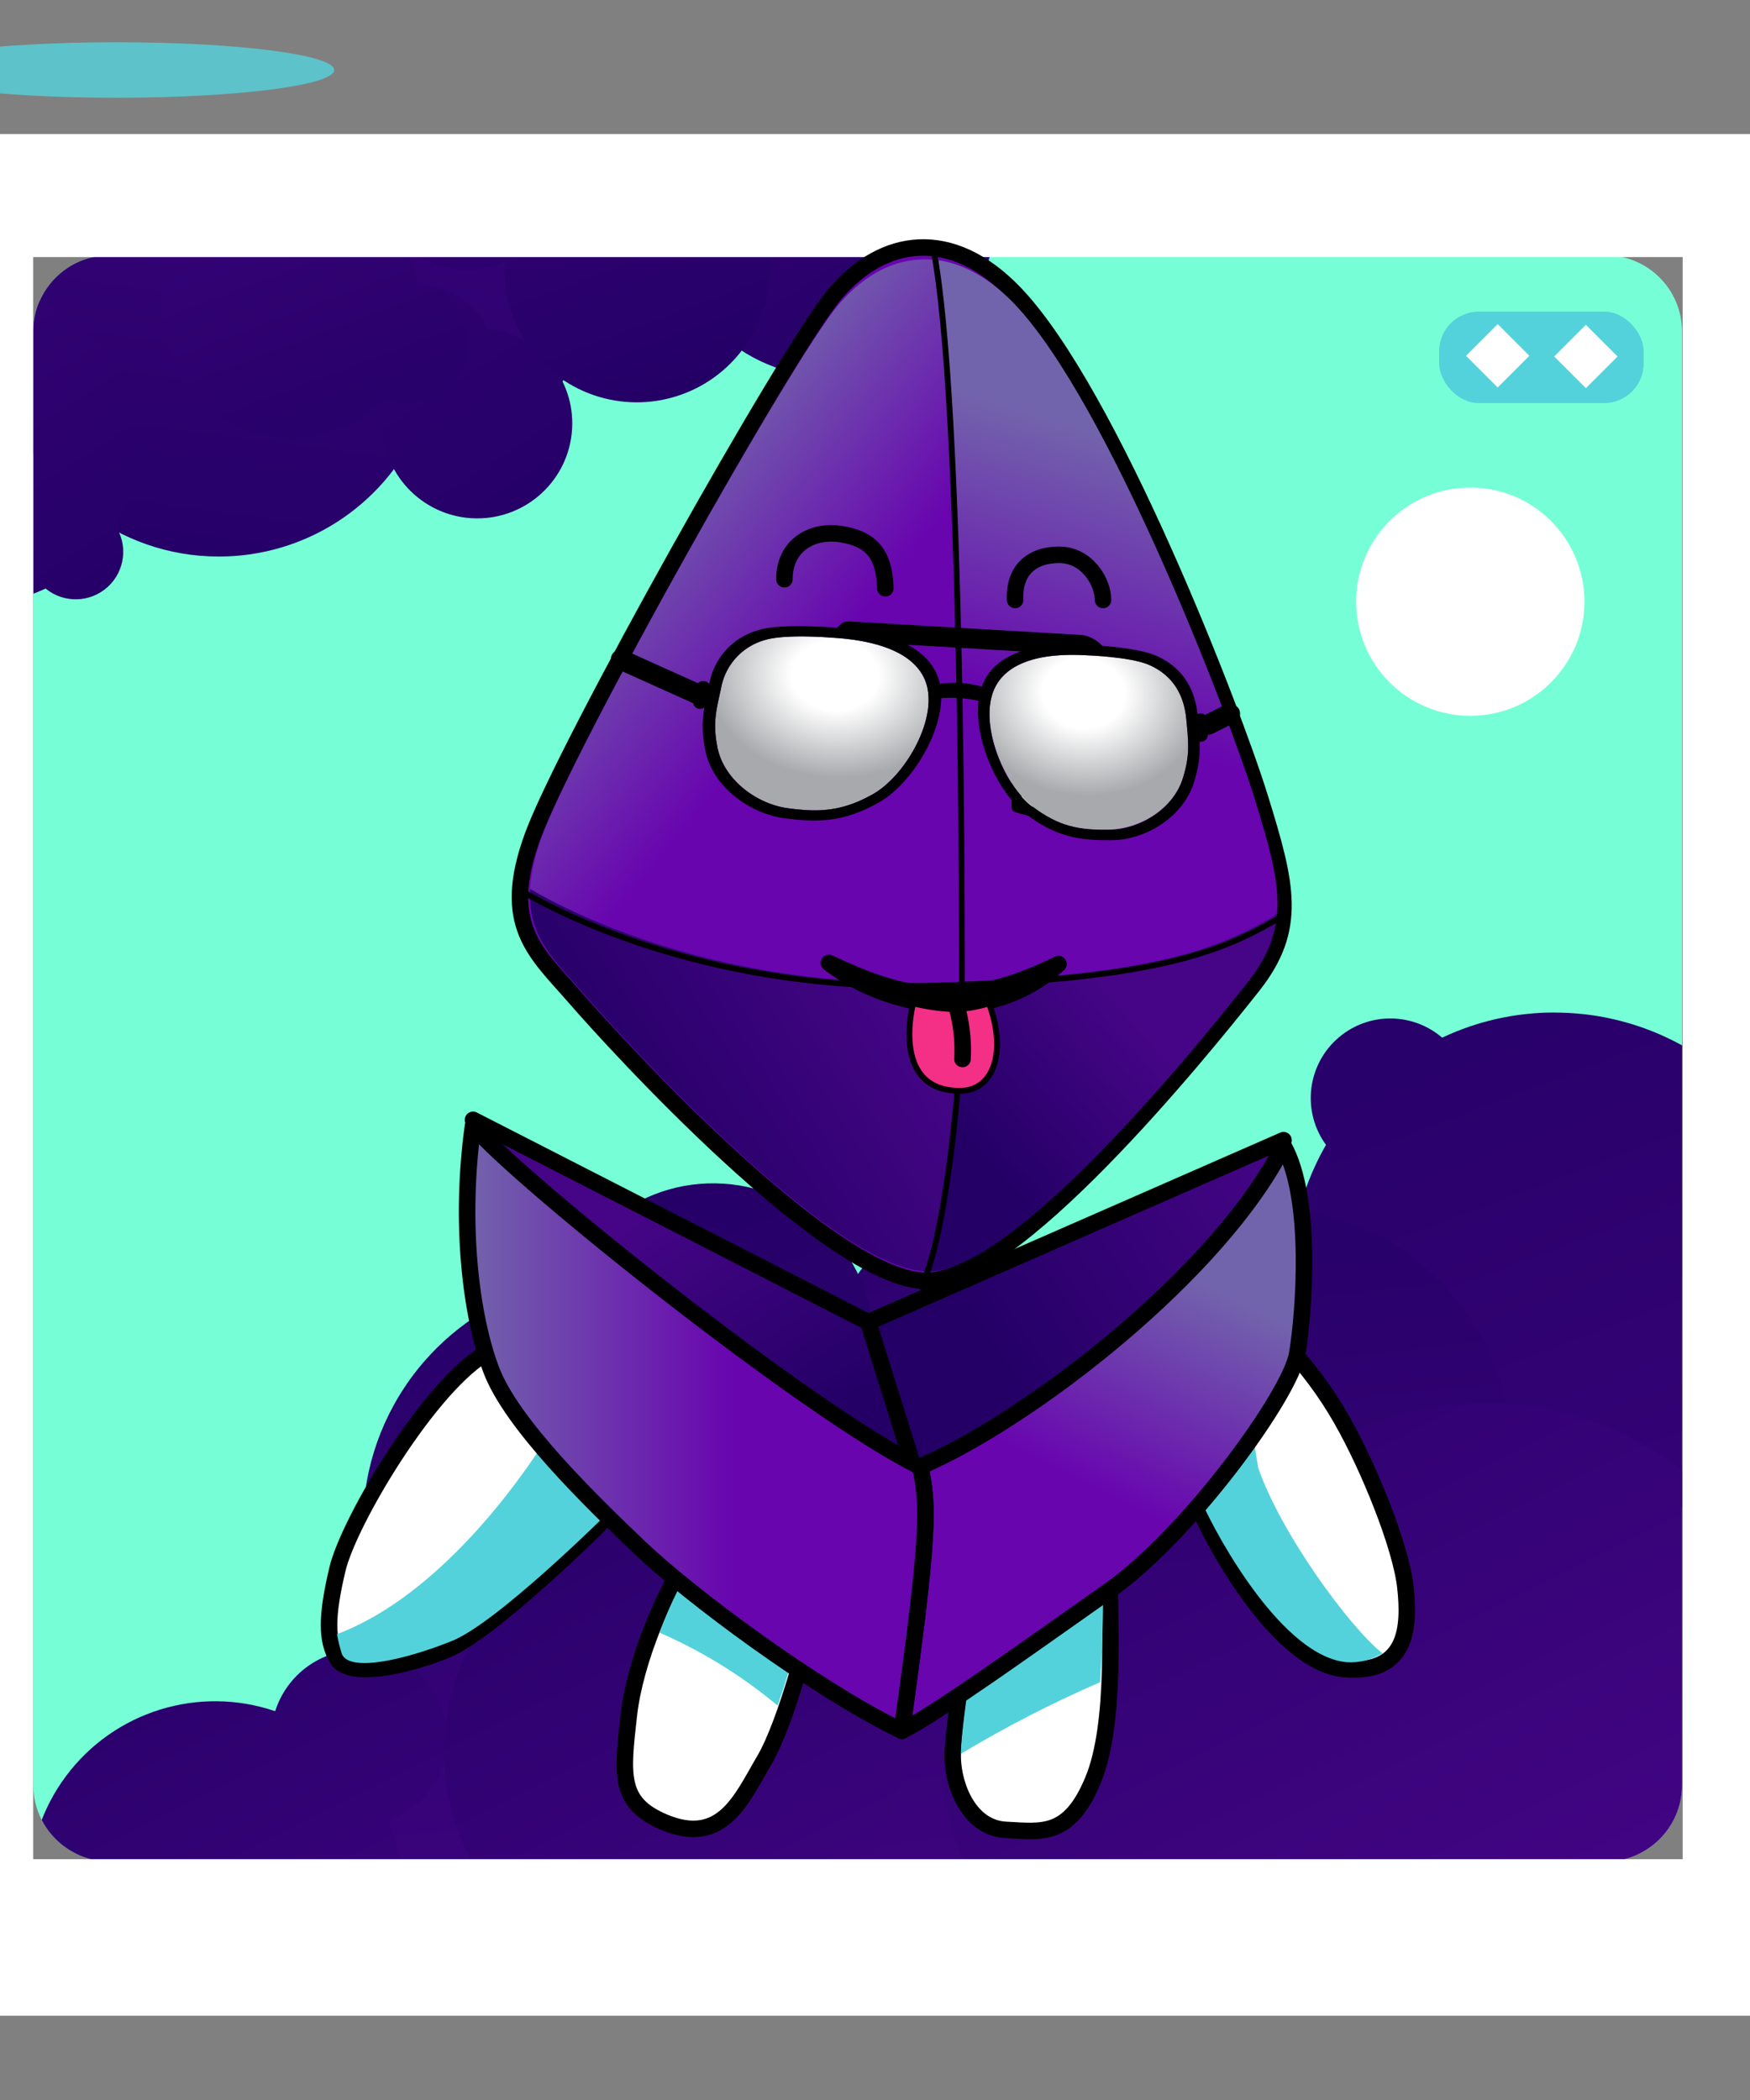 <?xml version="1.0" encoding="UTF-8" standalone="no"?>
    <svg xmlns="http://www.w3.org/2000/svg" viewBox="-20 -12 300 360">

  <rect x="-20" y="-12" width="300" height="360" fill="#808080" stroke="none"/>

  <!-- Store the gradient colour for both background character -->
    <defs class="colour">

        <!--Background gradient-->
      <linearGradient id="Gradient-clouds-0" x1="-12.11" y1="-24.37" x2="15.12" y2="30.45" gradientUnits="userSpaceOnUse">
          <stop offset="0" class="bkgrd1"/>
          <stop offset="0.94" class="bkgrd2"/>
      </linearGradient>
      <linearGradient id="Gradient-clouds-1" x1="122.74" y1="177.11" x2="213.9" y2="418.87" gradientUnits="userSpaceOnUse">
          <stop offset="0" class="bkgrd1"/>
          <stop offset="0.94" class="bkgrd2"/>
      </linearGradient>
      <linearGradient id="Gradient-clouds-2" x1="218.81" y1="140.89" x2="309.96" y2="382.65" gradientUnits="userSpaceOnUse">
          <stop offset="0" class="bkgrd1"/>
          <stop offset="0.94" class="bkgrd2"/>
      </linearGradient>
      <linearGradient id="Gradient-clouds-3" x1="139.29" y1="182.84" x2="158.13" y2="353.21" gradientUnits="userSpaceOnUse">
          <stop offset="0" class="bkgrd1"/>
          <stop offset="0.94" class="bkgrd2"/>
      </linearGradient>
      <linearGradient id="Gradient-clouds-4" x1="178.16" y1="168.75" x2="257.75" y2="328.95" gradientUnits="userSpaceOnUse">
          <stop offset="0" class="bkgrd1"/>
          <stop offset="0.94" class="bkgrd2"/>
      </linearGradient>
      <linearGradient id="Gradient-clouds-5" x1="11.18" y1="243.46" x2="74.46" y2="370.84" gradientUnits="userSpaceOnUse">
          <stop offset="0" class="bkgrd1"/>
          <stop offset="0.94" class="bkgrd2"/>
      </linearGradient>
      <linearGradient id="Gradient-clouds-6" x1="-30.14" y1="-60.68" x2="37.68" y2="75.83" gradientUnits="userSpaceOnUse">
          <stop offset="0" class="bkgrd1"/>
          <stop offset="0.94" class="bkgrd2"/>
      </linearGradient>
      <linearGradient id="Gradient-clouds-7" x1="-3508.81" y1="-10977.1" x2="-3448.03" y2="-10816" gradientUnits="userSpaceOnUse" gradientTransform="matrix(-1 0 0 -1 -3353.01 -10912.3)">
          <stop offset="0" class="bkgrd1"/>
          <stop offset="0.94" class="bkgrd2"/>
      </linearGradient>
      <linearGradient id="Gradient-clouds-8" x1="41.17" y1="87.26" x2="58.94" y2="-51.2" gradientUnits="userSpaceOnUse">
          <stop offset="0" class="bkgrd1"/>
          <stop offset="0.94" class="bkgrd2"/>
      </linearGradient>
      <linearGradient id="Gradient-clouds-9" x1="82.48" y1="80.77" x2="-4.09" y2="-53.49" gradientUnits="userSpaceOnUse">
          <stop offset="0" class="bkgrd1"/>
          <stop offset="0.94" class="bkgrd2"/>
      </linearGradient>
      <linearGradient id="Gradient-clouds-10" x1="18.97" y1="103.72" x2="-57.25" y2="-14.49" gradientUnits="userSpaceOnUse">
          <stop offset="0" class="bkgrd1"/>
          <stop offset="0.94" class="bkgrd2"/>
      </linearGradient>
      <linearGradient id="Gradient-clouds-11" x1="17.37" y1="26.94" x2="-54.92" y2="-85.18" gradientUnits="userSpaceOnUse">
          <stop offset="0" class="bkgrd1"/>
          <stop offset="0.94" class="bkgrd2"/>
      </linearGradient>
      <linearGradient id="Gradient-clouds-12" x1="91.77" y1="70.79" x2="51.49" y2="-36.97" gradientUnits="userSpaceOnUse">
          <stop offset="0" class="bkgrd1"/>
          <stop offset="0.94" class="bkgrd2"/>
      </linearGradient>
      <clipPath id="clip-path">
          <path d="M255.2,43.15L19.9,43.15C13.273,43.15,7.9,48.523,7.9,55.15L7.9,283.75C7.9,290.377,13.273,295.75,19.9,295.75L255.2,295.75C261.827,295.75,267.2,290.377,267.2,283.75L267.2,55.15C267.2,48.523,261.827,43.15,255.2,43.15Z" fill="none" transform="translate(137.55,169.45) translate(-137.55,-169.45)"/>
      </clipPath>

        <!--character dark gradient-->
        <linearGradient id="Gradient-3" x1="80.58" y1="204.96" x2="38.83" y2="139.5" gradientUnits="userSpaceOnUse">
            <stop offset="0" stop-color="#240066" />
            <stop offset="0.58" stop-color="#450586" />
        </linearGradient>
        <linearGradient id="Gradient-4" x1="114.4" y1="189.22" x2="199.36" y2="132.24" gradientUnits="userSpaceOnUse">
            <stop offset="0" stop-color="#240066" />
            <stop offset="0.58" stop-color="#450586" />
        </linearGradient>
        <linearGradient id="Gradient-9" x1="155.99" y1="172.59" x2="201.13" y2="132.64" gradientUnits="userSpaceOnUse">
            <stop offset="0" stop-color="#240066" />
            <stop offset="0.58" stop-color="#450586" />
        </linearGradient>
        <linearGradient id="Gradient-10" x1="91.99" y1="179.1" x2="182.53" y2="121.61" gradientUnits="userSpaceOnUse">
            <stop offset="0.07" stop-color="#240066" />
            <stop offset="0.58" stop-color="#450586" />
        </linearGradient>

        <!--character light gradient-->
        <linearGradient id="Gradient-11" x1="193.66" y1="196.17" x2="163.1" y2="257.97" gradientUnits="userSpaceOnUse">
            <stop offset="0" stop-color="#7264ac" />
            <stop offset="0.58" stop-color="#6805af" />
        </linearGradient>
        <linearGradient id="Gradient-12" x1="71.48" y1="223.42" x2="150.05" y2="223.42" gradientUnits="userSpaceOnUse">
            <stop offset="0" stop-color="#7264ac" />
            <stop offset="0.58" stop-color="#6805af" />
        </linearGradient>
        <linearGradient id="Gradient-7" x1="100.3" y1="63.18" x2="157.48" y2="110.35" gradientUnits="userSpaceOnUse">
            <stop offset="0" stop-color="#7264ac" />
            <stop offset="0.58" stop-color="#6805af" />
        </linearGradient>
        <linearGradient id="Gradient-8" x1="188.52" y1="55.4" x2="163.87" y2="134.71" gradientUnits="userSpaceOnUse">
            <stop offset="0" stop-color="#7264ac" />
            <stop offset="0.58" stop-color="#6805af" />
        </linearGradient>

        <!--Legs white gradient-->
        <linearGradient id="Gradient-1" x1="94.38" y1="266.8" x2="43.23" y2="204.48" gradientUnits="userSpaceOnUse">
            <stop offset="0.3" stop-color="#ffffff"/>
            <stop offset="0.59" stop-color="#ffffff"/>
        </linearGradient>
        <linearGradient id="Gradient-2" x1="197.89" y1="240.7" x2="226.79" y2="222.98" gradientUnits="userSpaceOnUse">
            <stop offset="0.3" stop-color="#ffffff"/>
            <stop offset="0.59" stop-color="#ffffff"/>
        </linearGradient>
        <linearGradient id="Gradient-5" x1="117.85" y1="257.26" x2="106.12" y2="285.37" gradientUnits="userSpaceOnUse">
            <stop offset="0.3" stop-color="#ffffff"/>
            <stop offset="0.59" stop-color="#ffffff"/>
        </linearGradient>
        <linearGradient id="Gradient-6" x1="166.23" y1="261.62" x2="180.51" y2="284.6" gradientUnits="userSpaceOnUse">
            <stop offset="0.3" stop-color="#ffffff"/>
            <stop offset="0.59" stop-color="#ffffff"/>
        </linearGradient>

        <linearGradient id="Gradient-spark" x1="191.5" y1="0" x2="191.5" y2="43.586" gradientUnits="userSpaceOnUse">
        <stop offset="0" stop-color="#ffffff" stop-opacity="0"/>
        <stop offset="0.392" stop-color="#ffffff"/>
        <stop offset="0.599" stop-color="#ffffff"/>
        <stop offset="1" stop-color="#ffffff" stop-opacity="0"/>
    </linearGradient>
    <mask id="Mask-spark">
        <rect width="383" height="43.586" fill="url(#Gradient-spark)" stroke="none" fill-rule="nonzero" opacity="0.2" transform="translate(74.913,-9.334) rotate(-50.657) scale(0.886,2.269) translate(-191.5,-14.554)" style="mix-blend-mode: normal; animation: 4.5s linear infinite both a0_t;"/>
    </mask>

        <!-- Store the gradient colour for both background character -->
      <style>
      <!-- Background animation-->
      @keyframes a1_t { 0% { transform: translate(138.855px,37.233px); animation-timing-function: cubic-bezier(0.42,0,0.58,1); } 58.333% { transform: translate(139.97px,45.36px); animation-timing-function: cubic-bezier(0.42,0,0.58,1); } 100% { transform: translate(138.855px,37.233px); } }
      @keyframes a0_t { 0% { transform: scale(1,1) translate(4.64px,4.64px); } 58.333% { transform: scale(1,1) translate(4.64px,4.64px); } 100% { transform: scale(1,1) translate(4.64px,4.64px); } }
      @keyframes a3_t { 0% { transform: translate(136.899px,56.27px); animation-timing-function: cubic-bezier(0.42,0,0.58,1); } 58.333% { transform: translate(135.061px,58.669px); animation-timing-function: cubic-bezier(0.42,0,0.58,1); } 100% { transform: translate(136.899px,56.27px); } }
      @keyframes a2_t { 0% { transform: scale(1,1) translate(-142.301px,-229.039px); } 58.333% { transform: scale(1,1) translate(-142.301px,-229.039px); } 100% { transform: scale(1,1) translate(-142.301px,-229.039px); } }
      @keyframes a5_t { 0% { transform: translate(235.568px,28.998px); animation-timing-function: cubic-bezier(0.42,0,0.58,1); } 58.333% { transform: translate(236.683px,37.125px); animation-timing-function: cubic-bezier(0.42,0,0.58,1); } 100% { transform: translate(235.568px,28.998px); } }
      @keyframes a4_t { 0% { transform: scale(1,1) translate(-243.923px,-207.495px); } 58.333% { transform: scale(1,1) translate(-243.923px,-207.495px); } 100% { transform: scale(1,1) translate(-243.923px,-207.495px); } }
      @keyframes a7_t { 0% { transform: translate(141.124px,90.532px); animation-timing-function: cubic-bezier(0.42,0,0.58,1); } 58.333% { transform: translate(136.577px,84.359px); animation-timing-function: cubic-bezier(0.42,0,0.58,1); } 100% { transform: translate(141.124px,90.532px); } }
      @keyframes a6_t { 0% { transform: scale(1,1) translate(-148.364px,-260.902px); } 58.333% { transform: scale(1,1) translate(-148.364px,-260.902px); } 100% { transform: scale(1,1) translate(-148.364px,-260.902px); } }
      @keyframes a9_t { 0% { transform: translate(220.606px,96.831px); animation-timing-function: cubic-bezier(0.42,0,0.58,1); } 58.333% { transform: translate(220.157px,87.087px); animation-timing-function: cubic-bezier(0.42,0,0.58,1); } 100% { transform: translate(220.606px,96.831px); } }
      @keyframes a8_t { 0% { transform: scale(1,1) translate(-227.846px,-267.201px); } 58.333% { transform: scale(1,1) translate(-227.846px,-267.201px); } 100% { transform: scale(1,1) translate(-227.846px,-267.201px); } }
      @keyframes a11_t { 0% { transform: translate(29.216px,129.111px); animation-timing-function: cubic-bezier(0.42,0,0.58,1); } 58.333% { transform: translate(28.656px,122.202px); animation-timing-function: cubic-bezier(0.42,0,0.58,1); } 100% { transform: translate(29.216px,129.111px); } }
      @keyframes a10_t { 0% { transform: scale(1,1) translate(-36.456px,-299.48px); } 58.333% { transform: scale(1,1) translate(-36.456px,-299.48px); } 100% { transform: scale(1,1) translate(-36.456px,-299.48px); } }
      @keyframes a13_t { 0% { transform: translate(109.365px,116.273px); animation-timing-function: cubic-bezier(0.42,0,0.58,1); } 58.333% { transform: translate(115.547px,122.314px); animation-timing-function: cubic-bezier(0.42,0,0.58,1); } 100% { transform: translate(109.365px,116.273px); } }
      @keyframes a12_t { 0% { transform: scale(1,1) translate(-8.087px,-8.087px); } 58.333% { transform: scale(1,1) translate(-8.087px,-8.087px); } 100% { transform: scale(1,1) translate(-8.087px,-8.087px); } }
      @keyframes a14_t { 0% { transform: translate(25.47px,6.072px); animation-timing-function: cubic-bezier(0.42,0,0.58,1); } 35% { transform: translate(31.629px,13.143px); animation-timing-function: cubic-bezier(0.42,0,0.58,1); } 100% { transform: translate(25.47px,6.072px); } }
      @keyframes a15_t { 0% { transform: translate(27.47px,17.072px); animation-timing-function: cubic-bezier(0.42,0,0.58,1); } 35% { transform: translate(26.62px,24.294px); animation-timing-function: cubic-bezier(0.42,0,0.58,1); } 100% { transform: translate(27.47px,17.072px); } }
      @keyframes a16_t { 0% { transform: translate(27.47px,17.072px); animation-timing-function: cubic-bezier(0.42,0,0.58,1); } 35% { transform: translate(26.62px,24.294px); animation-timing-function: cubic-bezier(0.42,0,0.58,1); } 100% { transform: translate(27.47px,17.072px); } }
      @keyframes a17_t { 0% { transform: translate(25.47px,6.072px); animation-timing-function: cubic-bezier(0.42,0,0.58,1); } 35% { transform: translate(31.628px,13.143px); animation-timing-function: cubic-bezier(0.42,0,0.58,1); } 100% { transform: translate(25.47px,6.072px); } }
      @keyframes a18_t { 0% { transform: translate(158.85px,42.482px); animation-timing-function: cubic-bezier(0.42,0,0.58,1); } 35% { transform: translate(158px,49.704px); animation-timing-function: cubic-bezier(0.42,0,0.58,1); } 100% { transform: translate(158.85px,42.482px); } }
      @keyframes a19_t { 0% { transform: translate(25.471px,6.072px); animation-timing-function: cubic-bezier(0.42,0,0.58,1); } 35% { transform: translate(24.63px,13.143px); animation-timing-function: cubic-bezier(0.42,0,0.58,1); } 100% { transform: translate(25.471px,6.072px); } }
      @keyframes a0_t { 0% { transform: translate(74.913px,-9.334px) rotate(-50.657deg) scale(0.886,2.269) translate(-191.5px,-14.554px); } 13.333% { transform: translate(74.913px,-9.334px) rotate(-50.657deg) scale(0.886,2.269) translate(-191.5px,-14.554px); } 15.556% { transform: translate(74.913px,26.793px) rotate(-50.657deg) scale(0.886,2.269) translate(-191.5px,-14.554px); } 24.444% { transform: translate(74.913px,171.302px) rotate(-1.656deg) scale(0.886,2.269) translate(-191.5px,-14.554px); } 33.333% { transform: translate(74.913px,315.811px) rotate(22.566deg) scale(0.886,2.269) translate(-191.5px,-14.554px); } 100% { transform: translate(74.913px,315.811px) rotate(22.566deg) scale(0.886,2.269) translate(-191.5px,-14.554px); } }
      <!-- Guy animation-->
      @keyframes body_t { 0% { transform: translate(35px,29px); animation-timing-function: cubic-bezier(0.42,0,0.58,1); } 17.778% { transform: translate(35px,20px); animation-timing-function: cubic-bezier(0.42,0,0.58,1); } 33.333% { transform: translate(35px,29px); animation-timing-function: cubic-bezier(0.42,0,0.58,1); } 51.111% { transform: translate(35px,20px); animation-timing-function: cubic-bezier(0.42,0,0.58,1); } 66.667% { transform: translate(35px,29px); animation-timing-function: cubic-bezier(0.42,0,0.58,1); } 84.444% { transform: translate(35px,20px); animation-timing-function: cubic-bezier(0.42,0,0.58,1); } 100% { transform: translate(35px,29px); } }
      @keyframes arm-left_t { 0% { transform: translate(48.79px,190.66px) rotate(0deg) translate(-47.381px,0px); animation-timing-function: cubic-bezier(0.42,0,0.58,1); } 17.778% { transform: translate(48.79px,190.66px) rotate(-5.285deg) translate(-47.381px,0px); animation-timing-function: cubic-bezier(0.42,0,0.58,1); } 33.333% { transform: translate(48.79px,190.66px) rotate(0deg) translate(-47.381px,0px); animation-timing-function: cubic-bezier(0.42,0,0.58,1); } 51.111% { transform: translate(48.79px,190.66px) rotate(-5.285deg) translate(-47.381px,0px); animation-timing-function: cubic-bezier(0.42,0,0.58,1); } 66.667% { transform: translate(48.79px,190.66px) rotate(0deg) translate(-47.381px,0px); animation-timing-function: cubic-bezier(0.42,0,0.58,1); } 84.444% { transform: translate(48.79px,190.66px) rotate(-5.285deg) translate(-47.381px,0px); animation-timing-function: cubic-bezier(0.42,0,0.58,1); } 100% { transform: translate(48.79px,190.66px) rotate(0deg) translate(-47.381px,0px); } }
      @keyframes arm-right_t { 0% { transform: translate(150.332px,189.04px) rotate(0deg) translate(0px,-0px); animation-timing-function: cubic-bezier(0.42,0,0.58,1); } 17.778% { transform: translate(150.332px,189.04px) rotate(6.229deg) translate(0px,-0px); animation-timing-function: cubic-bezier(0.42,0,0.58,1); } 33.333% { transform: translate(150.332px,189.04px) rotate(0deg) translate(0px,-0px); animation-timing-function: cubic-bezier(0.42,0,0.58,1); } 51.111% { transform: translate(150.332px,189.04px) rotate(6.229deg) translate(0px,-0px); animation-timing-function: cubic-bezier(0.42,0,0.58,1); } 66.667% { transform: translate(150.332px,189.04px) rotate(0deg) translate(0px,-0px); animation-timing-function: cubic-bezier(0.42,0,0.58,1); } 84.444% { transform: translate(150.332px,189.04px) rotate(6.229deg) translate(0px,-0px); animation-timing-function: cubic-bezier(0.42,0,0.58,1); } 100% { transform: translate(150.332px,189.04px) rotate(0deg) translate(0px,-0px); } }
      @keyframes eye-open_o { 0% { opacity: 1; } 78.4% { opacity: 1; } 80% { opacity: 0; } 81.733% { opacity: 0; } 82.8% { opacity: 1; } 100% { opacity: 1; } }
      @keyframes eye-close_o { 0% { opacity: 0; } 78.4% { opacity: 0; } 80% { opacity: 1; } 81.733% { opacity: 1; } 82.8% { opacity: 0; } 100% { opacity: 0; } }
      @keyframes a17_t { 0% { transform: translate(128.84px,324.46px) scale(1,1) translateY(0.98px); } 17.778% { transform: translate(128.84px,324.46px) scale(0.812,1) translateY(0.98px); } 33.333% { transform: translate(128.84px,324.46px) scale(1,1) translateY(0.98px); } 51.111% { transform: translate(128.84px,324.46px) scale(0.812,1) translateY(0.98px); } 66.667% { transform: translate(128.84px,324.46px) scale(1,1) translateY(0.98px); } 84.444% { transform: translate(128.84px,324.46px) scale(0.812,1) translateY(0.98px); } 100% { transform: translate(128.84px,324.46px) scale(1,1) translateY(0.98px); } }
      @keyframes a17_o { 0% { opacity: 0.8; } 17.778% { opacity: 0.4; } 33.333% { opacity: 0.8; } 51.111% { opacity: 0.4; } 66.667% { opacity: 0.8; } 84.444% { opacity: 0.4; } 100% { opacity: 0.8; } }

      .eye1 {fill:#76FFD6;}
      .eye2 {fill:#76FFD6;}
      .tongue{fill:#F42F86;}

      .bkglight {fill:#76FFD6;}
      .bkgdark {fill:#54D2DB;}
      .bkginverse {fill:#76FFD6;}
      .bkgrd1 {stop-color:#240066;}
      .bkgrd2 {stop-color:#450586;}
      .bkglighter {fill:#240066;}

      </style>
      <radialGradient id="mcFly-radial-gradient" cx="-139.17" cy="105.18" r="22.09" gradientTransform="translate(230.92 46.05) rotate(3.35) scale(1 0.79)" gradientUnits="userSpaceOnUse"><stop offset="0.34" stop-color="#fff"/><stop offset="1" stop-color="#a7a9ac"/></radialGradient>
      <radialGradient id="mcFly-radial-gradient-2" cx="29.8" cy="104.04" r="22.09" gradientTransform="matrix(-0.94, -0.06, -0.04, 0.79, 161.93, 43.47)" href="#mcFly-radial-gradient"/>
    </defs>

 <g id="background" transform="translate(-12, -12) scale(1.09, 1.09)">
          <g transform="translate(-21,0)">
      <g id="in-the-clouds" clip-path="url(#clip-path)" transform="translate(141.505,158.505) translate(-130.505,-161.505)">
          <rect width="260.77" height="253.3" class="bkginverse" transform="translate(137.065,167.93) translate(-130.385,-126.65)"/>
          <g id="Cloud-bottom" class="blur" transform="translate(146.86,249.725) translate(-139.62,-79.356)">
              <g style="animation: 6s linear infinite both a1_t;">
                  <ellipse rx="15.85" ry="15.85" fill="url(#Gradient-clouds-0)" transform="translate(138.855,37.233) translate(4.64,4.64)" style="animation: 6s linear infinite both a0_t;"/>
              </g>
              <g style="animation: 6s linear infinite both a3_t;">
                  <path d="M160.443,225.691C156.115,225.687,151.86,226.796,148.085,228.911C146.785,223.408,143.231,218.706,138.292,215.954C137.823,202.439,126.819,191.676,113.295,191.509C99.773,191.341,88.505,201.828,87.701,215.327C86.898,228.827,96.843,240.576,110.29,242.014C114.623,251.403,125.39,255.949,135.14,252.507C135.965,266.259,147.638,276.824,161.403,276.276C175.168,275.729,185.965,264.27,185.695,250.497C185.424,236.724,174.185,225.698,160.409,225.691Z" fill="url(#Gradient-clouds-1)" transform="translate(136.899,56.27) translate(-142.301,-229.039)" style="animation: 6s linear infinite both a2_t;"/>
              </g>
              <g style="animation: 6s linear infinite both a5_t;">
                  <path d="M248.277,170.37C242.161,170.361,236.119,171.712,230.589,174.326C225.77,170.189,218.616,170.317,213.95,174.625C209.283,178.933,208.582,186.053,212.32,191.187C202.967,207.456,205.703,227.978,218.992,241.229C232.28,254.479,252.809,257.157,269.052,247.759C285.294,238.361,293.204,219.228,288.338,201.104C283.472,182.98,267.043,170.38,248.277,170.381Z" fill="url(#Gradient-clouds-2)" transform="translate(235.568,28.998) translate(-243.923,-207.495)" style="animation: 6s linear infinite both a4_t;"/>
              </g>
              <g style="animation: 6s linear infinite both a7_t;">
                  <path d="M201.876,193.206C191.396,193.196,181.371,197.479,174.135,205.058C167.77,202.425,160.46,203.667,155.321,208.252C150.183,212.839,148.122,219.962,150.017,226.583C151.913,233.206,157.431,238.158,164.218,239.331C165.009,243.247,166.406,247.015,168.359,250.5C160.264,242.985,148.516,240.915,138.34,245.21C138.34,244.475,138.402,243.751,138.402,243.006C138.439,225.623,127.061,210.277,110.418,205.262C93.774,200.246,75.811,206.749,66.237,221.258C56.663,235.767,57.747,254.839,68.904,268.169C57.615,272.311,50.071,283.012,49.964,295.036C49.858,307.061,57.21,317.894,68.425,322.235C79.639,326.575,92.369,323.516,100.386,314.553C108.403,305.591,110.031,292.599,104.471,281.937C110.61,281.126,116.468,278.865,121.561,275.343C123.031,285.052,129.457,293.292,138.516,297.08C139.931,311.309,151.542,322.362,165.824,323.075C180.105,323.788,192.76,313.947,195.585,299.93C198.41,285.913,190.558,271.937,177.116,267.062C176.69,264.074,175.782,261.176,174.425,258.481C186.627,270.943,205.693,273.622,220.857,265.008C236.023,256.393,243.484,238.645,239.028,221.782C234.571,204.919,219.318,193.174,201.876,193.175Z" fill="url(#Gradient-clouds-3)" transform="translate(141.124,90.532) translate(-148.364,-260.902)" style="animation: 6s linear infinite both a6_t;"/>
              </g>
              <g style="animation: 6s linear infinite both a9_t;">
                  <path d="M236.209,223.64C216.452,223.639,198.526,235.212,190.393,253.218C176.858,249.07,162.251,254.829,155.19,267.102C148.13,279.374,150.492,294.896,160.882,304.513C171.273,314.129,186.932,315.285,198.622,307.297C213.978,324.583,239.143,329.166,259.606,318.403C280.068,307.64,290.552,284.307,285.01,261.861C279.468,239.415,259.33,223.642,236.209,223.64Z" fill="url(#Gradient-clouds-4)" transform="translate(220.606,96.831) translate(-227.846,-267.201)" style="animation: 6s linear infinite both a8_t;"/>
              </g>
              <g style="animation: 6s linear infinite both a11_t;">
                  <path d="M59.151,262.461C53.112,262.463,47.768,266.372,45.94,272.128C33.909,268.026,20.608,272.16,13.022,282.359C5.436,292.558,5.303,306.487,12.691,316.829C20.079,327.17,33.3,331.56,45.406,327.69C57.513,323.82,65.736,312.577,65.756,299.867C65.761,296.274,65.102,292.71,63.809,289.356C70.15,287.087,73.94,280.586,72.791,273.95C71.641,267.314,65.885,262.466,59.151,262.461Z" fill="url(#Gradient-clouds-5)" transform="translate(29.216,129.111) translate(-36.456,-299.48)" style="animation: 6s linear infinite both a10_t;"/>
              </g>
              <g style="animation: 6s linear infinite both a13_t;">
                  <ellipse rx="35.997" ry="35.997" fill="url(#Gradient-clouds-6)" transform="translate(109.365,116.273) translate(-8.087,-8.087)" style="animation: 6s linear infinite both a12_t;"/>
              </g>
          </g>
          <g id="Cloud-top" class="blur" transform="translate(65.985,45.929) translate(-91.455,-52.001)">
              <path d="M126.62,33.48C130.196,33.477,133.36,31.159,134.44,27.75C139.746,29.573,145.606,28.719,150.171,25.458C154.736,22.197,157.444,16.93,157.44,11.32C157.449,4.345,153.284,-1.959,146.865,-4.687C140.445,-7.416,133.017,-6.04,128,-1.193C122.984,3.654,121.354,11.031,123.86,17.54C120.1,18.885,117.854,22.741,118.537,26.676C119.221,30.61,122.637,33.482,126.63,33.48Z" fill="url(#Gradient-clouds-7)" transform="translate(163.398,19.776) translate(-137.928,-13.704)" style="animation: 6s linear infinite both a14_t;"/>
              <path d="M35.1,79.53C48.627,79.531,60.901,71.608,66.47,59.28C75.74,62.136,85.753,58.197,90.594,49.792C95.436,41.386,93.817,30.749,86.695,24.163C79.573,17.578,68.841,16.796,60.84,22.28C50.336,10.413,33.087,7.249,19.055,14.616C5.023,21.982,-2.168,37.976,1.635,53.361C5.437,68.747,19.252,79.549,35.1,79.53Z" fill="url(#Gradient-clouds-8)" transform="translate(74.467,62.171) translate(-46.997,-45.099)" style="animation: 6s linear infinite both a15_t;"/>
              <path d="M77.27,43.73C75.325,39.542,71.128,36.862,66.51,36.86C65.171,36.859,63.841,37.089,62.58,37.54C62.177,30.889,57.418,25.308,50.914,23.86C44.41,22.412,37.733,25.446,34.547,31.299C31.36,37.151,32.434,44.405,37.179,49.083C41.925,53.761,49.194,54.73,55,51.46C55.77,54.71,57.871,57.486,60.79,59.11C61.068,67.088,67.569,73.438,75.551,73.528C83.533,73.619,90.176,67.419,90.636,59.45C91.096,51.481,85.21,44.558,77.27,43.73Z" fill="url(#Gradient-clouds-9)" transform="translate(89.164,65.587) translate(-61.694,-48.516)" style="animation: 6s linear infinite both a16_t;"/>
              <path d="M-0.72,48.43C-14.389,48.43,-25.47,59.511,-25.47,73.18C-25.47,79.744,-22.862,86.039,-18.221,90.681C-13.579,95.322,-7.284,97.93,-0.72,97.93C2.929,97.935,6.533,97.125,9.83,95.56C12.705,97.922,16.88,97.807,19.621,95.292C22.363,92.777,22.836,88.627,20.73,85.56C22.892,81.794,24.02,77.523,24,73.18C23.994,59.525,12.935,48.452,-0.72,48.43Z" fill="url(#Gradient-clouds-10)" transform="translate(24.735,79.252) translate(0.735,-73.18)" style="animation: 6s linear infinite both a17_t;"/>
              <ellipse rx="25.89" ry="25.89" fill="url(#Gradient-clouds-11)" transform="translate(158.85,42.482)" style="animation: 6s linear infinite both a18_t;"/>
              <path d="M48.41,71.83C53.96,71.837,59.27,69.567,63.1,65.55C64.25,66.03,65.484,66.275,66.73,66.27C71.66,66.267,75.768,62.495,76.19,57.583C76.612,52.671,73.207,48.253,68.35,47.41C67.925,45.336,67.176,43.341,66.13,41.5C70.413,45.465,76.619,46.56,82,44.3C82,44.69,82,45.08,82,45.47C82.001,54.655,88.023,62.753,96.819,65.397C105.614,68.041,115.104,64.607,120.169,56.945C125.234,49.284,124.678,39.207,118.8,32.15C124.787,29.96,128.79,24.289,128.85,17.915C128.909,11.54,125.013,5.796,119.068,3.494C113.123,1.193,106.374,2.816,102.126,7.569C97.877,12.322,97.019,19.21,99.97,24.86C96.735,25.299,93.651,26.498,90.97,28.36C90.18,23.224,86.769,18.873,81.97,16.88C81.241,9.345,75.107,3.478,67.547,3.083C59.987,2.689,53.276,7.887,51.768,15.306C50.259,22.724,54.406,30.13,61.52,32.72C61.761,34.304,62.261,35.838,63,37.26C56.546,30.668,46.463,29.246,38.437,33.795C30.411,38.344,26.452,47.725,28.792,56.649C31.131,65.573,39.184,71.804,48.41,71.83Z" fill="url(#Gradient-clouds-12)" transform="translate(103.958,43.217) translate(-78.487,-37.146)" style="animation: 6s linear infinite both a19_t;"/>
          </g>
          <ellipse rx="17.95" ry="17.95" fill="#fff" transform="translate(233.9,97.63)"/>
      </g>
      <rect width="20.888" height="268.213" fill="#ffffff" stroke="none" transform="translate(288.744,176.065) translate(-10.444,-138.62)"/>
      <rect width="288.894" height="24.62" fill="#ffffff" stroke="none" transform="translate(150,304.71) translate(-144.447,-12.31)"/>
      <rect width="17.68" height="272.008" fill="#ffffff" stroke="none" transform="translate(10.04,171.45) translate(-8.84,-136.004)"/>
      <rect width="279.054" height="19.345" fill="#ffffff" stroke="none" transform="translate(149.367,30.759) translate(-139.527,-9.673)"/>
      </g>


    <g id="rating" transform="translate(219,49)">
      <rect class="cls-1" fill="#54D2DB" width="32.17" height="14.4" rx="6.25"/>

      <g id="bg-rating">
        <rect fill="#ffffff" x="25.22" y="39.96" width="7.04" height="7.04" transform="translate(33.5 -44) rotate(45)"/>
      </g>

      <g id="char-rating">
      <rect fill="#ffffff" x="11.35" y="39.96" width="7.04" height="7.04" transform="translate(29.44 -34.3) rotate(45)"/>
      </g>
    </g>
  </g> <g id="character">
    <ellipse class="cls-1" transform="translate(0,0)" rx="37.29" ry="4.76" fill="#54D2DB" opacity="0.8" style="animation: 4.5s linear infinite both a17_t, 4.5s linear infinite both a17_o;"/>

    <g id="body" data-name="Layer 1" transform="translate(128.788,185.312) translate(-93.788,-156.312)" style="animation: 4.5s linear infinite both body_t;">
        <g id="arm-left" transform="translate(48.79,190.66) translate(-47.381,0)" style="animation: 4.5s linear infinite both arm-left_t;">
            <path class="cls-4" d="M75.2,201.23C65.14,206.78,51.2,230.39,49.26,238.52C47.32,246.65,47.33,250.9,49.26,254C51.19,257.1,60.1,255.55,67.85,252.45C75.6,249.35,94.17,230.9,94.17,230.9Z" fill="url(#Gradient-1)" stroke-width="2.83px" stroke-linecap="round" stroke-linejoin="round" stroke="#000" transform="translate(23.181,27.23) translate(-70.989,-228.46)"/>
            <path class="cls-1" d="M68.87,250.88C76.61,247.78,95.19,229.33,95.19,229.33L85.93,214.85C78.28,227.18,64.75,243.85,49.17,249.71C49.37,250.857,49.647,251.99,50,253.1C51.35,256.36,61.12,254,68.87,250.88Z" fill="#54D2DB" transform="translate(24.371,33.529) translate(-72.18,-234.759)"/>
        </g>
        <g id="arm-right" transform="translate(150.332,189.04) translate(0,-0)" style="animation: 4.5s linear infinite both arm-right_t;">
            <path class="cls-7" d="M211.42,199.61C215.303,203.624,218.663,208.113,221.42,212.97C226.06,221.1,231.55,234.65,232.32,241.61C233.09,248.57,232.67,256.61,221.85,255.69C211.03,254.77,200.19,235.43,197.1,228.46C194.01,221.49,211.42,199.61,211.42,199.61Z" fill="url(#Gradient-2)" stroke-width="2.83px" stroke-linecap="round" stroke-linejoin="round" stroke="#000" transform="translate(17.917,28.076) translate(-214.65,-227.686)"/>
            <path class="cls-1" d="M207.09,221.19L205,208.29L204.31,207.85C199.95,214.57,195.51,222.85,197.21,226.65C200.3,233.65,211.47,253.6,222.29,254.52C224.434,254.654,226.568,254.123,228.4,253C222.82,248.61,211,232.49,207.09,221.19Z" fill="#54D2DB" transform="translate(15.887,31.585) translate(-212.619,-231.195)"/>
        </g>
        <path class="cls-2" d="M103.74,211.33L93.84,185.65L26.09,150.97L38.87,179.65L103.74,211.33Z" fill="url(#Gradient-3)" stroke-width="2.83px" stroke-linecap="round" stroke-linejoin="round" stroke="#000" transform="translate(64.915,181.15) translate(-64.915,-181.15)"/>
        <path class="cls-3" d="M102.81,214.33L162.35,172.49L165.03,154.46L93.84,185.65L102.81,214.33Z" fill="url(#Gradient-4)" stroke-width="2.83px" stroke-linecap="round" stroke-linejoin="round" stroke="#000" transform="translate(129.435,184.395) translate(-129.435,-184.395)"/>
        <path class="cls-5" d="M109.65,245.1C105.39,251.29,100.24,263.32,99.2,272.58C98.05,282.83,97.41,287.66,105.27,290.96C115.27,295.14,118.55,286.9,122.43,280.32C126.31,273.74,130.32,257.49,130.32,257.49Z" fill="url(#Gradient-5)" stroke-width="2.83px" stroke-linecap="round" stroke-linejoin="round" stroke="#000" transform="translate(68.017,249.027) translate(-114.417,-268.597)"/>
        <path class="cls-6" d="M181.49,245.1C181.65,256.32,182.81,274.1,178.75,283.81C174.69,293.52,170.04,292.59,163.85,292.27C157.66,291.95,154.85,284.97,154.72,279.94C154.59,274.91,158.59,251.29,158.59,251.29Z" fill="url(#Gradient-6)" stroke-width="2.83px" stroke-linecap="round" stroke-linejoin="round" stroke="#000" transform="translate(121.841,249.205) translate(-168.241,-268.775)"/>
        <path class="cls-1" d="M180.48,246.65L160,250.9C160,250.9,156.13,273.6,156.13,279.22C163.809,274.609,171.783,270.507,180,266.94C180.49,259.68,180.56,252.36,180.48,246.65Z" fill="#54D2DB" transform="translate(121.919,243.365) translate(-168.319,-262.935)"/>
        <path class="cls-1" d="M111.46,244.45C108.606,248.837,106.257,253.534,104.46,258.45C111.768,261.636,118.583,265.848,124.7,270.96C127.17,264.05,129.11,256.21,129.11,256.21Z" fill="#54D2DB" transform="translate(70.385,238.135) translate(-116.785,-257.705)"/>
        <path class="cls-8" d="M149.91,198.15C164.91,198.6,196.57,159.71,206.17,147.55C213.91,137.74,212.02,130.27,207.38,115.3C202.74,100.33,181.79,46.03,165.38,28.87C154.54,17.52,142.76,19.21,134.51,29.01C126.26,38.81,88.51,106.26,82.78,121.74C77.05,137.22,83.3,141.87,90.01,149.61C96.72,157.35,133.39,197.65,149.91,198.15Z" fill="#6805af" stroke-width="2.83px" stroke="#000" transform="translate(99.576,90.004) translate(-145.976,-109.574)"/>
        <path class="cls-9" d="M152.4,147L156.4,146.86C156.4,127.1,156.27,49.26,151.94,23.16C145.72,22.37,139.81,25.26,135.08,30.88C127,40.46,90,106.52,84.42,121.69C83.257,124.672,82.536,127.809,82.28,131C89.49,135.22,114.84,148.11,152.4,147Z" fill="url(#Gradient-7)" transform="translate(72.94,65.48) translate(-119.34,-85.049)"/>
        <path class="cls-10" d="M156.41,146.83C190.64,145.48,201,140.83,210.33,135.21C210.77,129.8,209.06,123.8,206.45,115.38C201.9,100.72,181.38,47.53,165.34,30.71C160.93,26.1,156.34,23.71,151.95,23.13C156.28,49.23,156.41,127.07,156.41,146.83Z" fill="url(#Gradient-8)" transform="translate(134.774,65.41) translate(-181.174,-84.98)"/>
        <path class="cls-11" d="M156.41,146.83L156.41,150.57C156.41,160.01,154.18,186.45,150.05,196.57L150.15,196.57C164.84,197.02,195.86,158.92,205.26,147.01C208.49,142.92,209.99,139.25,210.33,135.25C201,140.79,190.64,145.48,156.41,146.83Z" fill="url(#Gradient-9)" transform="translate(133.79,146.342) translate(-180.19,-165.912)"/>
        <path class="cls-12" d="M156.41,146.83L152.41,146.97C114.85,148.11,89.5,135.22,82.29,130.97C81.82,139.22,86.52,143.23,91.51,148.97C98.07,156.54,133.83,195.86,150.06,196.51C154.19,186.43,156.42,159.99,156.42,150.51Z" fill="url(#Gradient-10)" transform="translate(72.939,144.17) translate(-119.339,-163.74)"/>
        <path class="cls-13" d="M80.62,131.21C87.97,135.55,113.86,148.71,152.21,147.55C190.56,146.39,201.51,141.44,211.42,135.49" fill="none" stroke="#000" transform="translate(99.62,119.846) translate(-146.02,-139.416)"/>
        <path class="cls-13" d="M149.14,199.61C153.78,190.71,156.3,161.37,156.3,151.23C156.3,141.09,156.55,47.68,151.39,21.16" fill="none" stroke="#000" transform="translate(106.321,90.815) translate(-152.721,-110.385)"/>
        <path class="cls-14" d="M211.42,175C200.55,196.68,168.1,221.84,149.14,230C150.61,236.58,150.75,241.49,146,275.29C152.16,272.19,167.72,260.97,181.49,251.29C195.26,241.61,212.62,217.61,213.78,210.65C214.94,203.69,216.49,183.94,211.42,175Z" fill="url(#Gradient-11)" stroke-width="2.83px" stroke-linecap="round" stroke-linejoin="round" stroke="#000" transform="translate(134.073,205.575) translate(-180.473,-225.145)"/>
        <path class="cls-15" d="M149.14,230C130.14,220.71,80.23,180.84,72.49,171.55C70.17,188.2,72.1,204.07,75.59,213.36C79.08,222.65,92.59,235.81,101.14,243.94C109.69,252.07,130.94,267.94,146,275.29C150.75,241.49,150.61,236.58,149.14,230Z" fill="url(#Gradient-12)" stroke-width="2.83px" stroke-linecap="round" stroke-linejoin="round" stroke="#000" transform="translate(64.361,203.85) translate(-110.761,-223.42)"/>

        <g id="eyebrow">
          <path class="cls-16" d="M165.42,81.42C165.18,76.42,168.18,73.68,172.96,73.68C177.74,73.68,180.49,78.32,180.49,81.42" fill="none" stroke-width="2.83px" stroke-linecap="round" stroke-linejoin="round" stroke="#000" transform="translate(126.548,57.98) translate(-172.948,-77.55)"/>
         <path class="cls-16" d="M125.87,77.87C125.87,72.07,130.58,69.36,135.52,70.13C140.46,70.9,143.01,73.23,143.17,79.42" fill="none" stroke-width="2.83px" stroke-linecap="round" stroke-linejoin="round" stroke="#000" transform="translate(88.12,55.141) translate(-134.52,-74.711)"/>
        </g>
        <path id="mask" class="cls-8" d="M206.17,147.55C196.57,159.71,164.91,198.6,149.91,198.15C133.39,197.65,96.72,157.35,90.01,149.61C89.365,148.865,88.723,148.149,88.097,147.45C82.208,140.875,77.601,135.731,82.78,121.74C88.51,106.26,126.26,38.81,134.51,29.01C142.76,19.21,154.54,17.52,165.38,28.87C181.79,46.03,202.74,100.33,207.38,115.3C212.02,130.27,213.91,137.74,206.17,147.55ZM101.713,243.131C110.263,251.261,131.513,267.131,146.573,274.481C152.733,271.381,168.293,260.161,182.063,250.481C195.833,240.801,213.193,216.801,214.353,209.841C215.513,202.881,217.063,183.131,211.993,174.191C211.93,174.316,211.867,174.441,211.803,174.566L212.003,173.221L140.813,204.411L73.063,169.731L73.969,171.763C73.622,171.39,73.32,171.049,73.063,170.741C70.743,187.391,72.673,203.261,76.163,212.551C79.653,221.841,93.163,235.001,101.713,243.131Z" fill="#ffffff" stroke-width="2.83px" stroke="#000" fill-rule="evenodd" mask="url(#Mask-spark)" transform="translate(99.576,90.004) translate(-145.976,-109.574)"/>

        <g id="mouth-open" data-name="Layer 2" opacity="1" transform="translate(105.805,131.596) translate(-105.805,-131.596)">
          <g  id="mouth-tongue" transform="translate(78,114)">
    <path d="M48.45,10.27C36.12,21.52,18.81,17.49,9.1,10.08,20.6,15.44,30.82,19,48.45,10.27Z" style="fill:none;stroke:#000;stroke-linecap:round;stroke-linejoin:round;stroke-width:2.835px"/>
    <path class="tongue" d="M36.54,17c3,8,1,15-5,15-12,0-8-15-8-15a35.48,35.48,0,0,0,7,1A21.8,21.8,0,0,0,36.54,17Z" style="stroke:#000"/>
    <path d="M32,26.54a27.69,27.69,0,0,0-1-9" style="fill:none;stroke:#000;stroke-linecap:round;stroke-linejoin:round;stroke-width:2.835px"/>
  </g>

        </g>
        <g id="eye-open" data-name="Layer 4" opacity="1" transform="translate(106.53,83.02) translate(-106.53,-83.02)" style="animation: 4.5s linear infinite both eye-open_o;">
          <g id="eye-relax" transform="translate(74,60)">
  <path d="M16.53,16.6c.58,3.62-.43,9.48-2.12,11.71-1.06,1.41-4.21.67-4.93-.87s-.17-8,.54-11a27.71,27.71,0,0,0-5.45,1.27C4,24,3.67,30.23,7,33.82c4.1,4.48,8.79,3.48,10.94,1.49C20.56,32.83,22,28.56,22,19.79c0-.57,0-1.13,0-1.68A27.63,27.63,0,0,0,16.53,16.6Z" style="fill:#fff;stroke:#000;stroke-linecap:round;stroke-linejoin:round;stroke-width:1.701px"/>
  <path class="eye2" d="M9.5,16.5c-.71,3-.73,9.33,0,10.94s3.87,2.28,4.93.87c1.69-2.23,2.7-8.09,2.12-11.71A12.42,12.42,0,0,0,9.5,16.5Z" style="stroke:#000;stroke-linecap:round;stroke-linejoin:round;stroke-width:1.417px"/>
  <path d="M59.08,20.23a20.5,20.5,0,0,0-7-1.28,13.69,13.69,0,0,1,.37,3.94c0,3-.71,5.75-1.42,6.58a2.94,2.94,0,0,1-4.78-.39c-.46-.82,0-5,0-7.68a13.13,13.13,0,0,1,.1-1.69l-1.1.3V37.4s9.29,3.1,11.36,0,3.09-6.77,2.58-15.55C59.16,21.29,59.12,20.75,59.08,20.23Z" style="fill:#fff;stroke:#000;stroke-linejoin:round;stroke-width:1.701px"/>
  <path class="eye1" d="M46.35,19.71a13.13,13.13,0,0,0-.1,1.69c0,2.65-.46,6.86,0,7.68a2.94,2.94,0,0,0,4.78.39c.71-.83,1.42-3.62,1.42-6.58A13.69,13.69,0,0,0,52.08,19,22.68,22.68,0,0,0,46.35,19.71Z" style="stroke:#000;stroke-linejoin:round;stroke-width:1.417px"/>
  <path d="M10.19,19.62c0-2.73,1.22-2.73,2.73-2.73s3,0,2.73,2.73a2.82,2.82,0,0,1-2.73,2.73A2.73,2.73,0,0,1,10.19,19.62Z" style="fill:#fff"/>
  <circle cx="49.25" cy="22.01" r="2.39" style="fill:#fff"/></g></g>
        <g id="eye-close" data-name="Layer 5" opacity="0" transform="translate(106.335,85.321) translate(-106.335,-85.321)" style="animation: 4.5s linear infinite both eye-close_o;">
            <path class="cls-17" d="M124.661,99.37C127.631,103.96,129.81,106.1,135.097,106.62C140.383,107.14,142.456,103.55,143.17,102.09" fill="none" stroke-width="2.83px" stroke-linecap="round" stroke-linejoin="round" stroke="#000" transform="translate(87.285,83.451) translate(-133.685,-103.021)"/>
            <path class="cls-17" d="M165.407,103.9C168.186,109.53,170.76,110.63,174.471,110.38C178.182,110.13,180.59,108.38,181.174,104.09" fill="none" stroke-width="2.83px" stroke-linecap="round" stroke-linejoin="round" stroke="#000" transform="translate(127.585,87.586) translate(-173.985,-107.156)"/>
        </g>

        <g id="accessHead">
            <g id="mcFly" transform="translate(1,-46)">
        <rect x="61.86" y="122.92" width="4.84" height="2.42" rx="1.15" transform="translate(-70.64 160.68) rotate(-77.78)"/>
        <rect x="148.65" y="127.3" width="2.42" height="4.84" rx="1.18"/>
        <path d="M103.16,125.05c2.08-.69,7.54-.57,10,.58s2-1.06.48-2.29-7.86-1.88-10-.59S103.16,125.05,103.16,125.05Z"/>
        <path d="M87.11,113c1-.86,1.08-1.56,2.79-1.46l39.71,2.33a6,6,0,0,1,3.32,1.81c.41.53-9.52,1.25-9.52,1.25l-29.23-1.72Z"/>
        <path d="M86.68,114.32c8.65.5,15.57,3.13,16.42,9.24s-4.29,14.69-9.51,17.61-9.07,3.11-14.48,2.39-11-4.89-12.11-10.4c-.83-4.18-.24-6.28.59-10.07a10.49,10.49,0,0,1,7.76-8.43C78.89,113.66,86.68,114.32,86.68,114.32Z" style="fill:url(#mcFly-radial-gradient)"/>
        <path d="M105.25,122.9c-1-6.82-8.68-9.76-18.35-10.32,0,0-8.7-.74-12.66.38a11.75,11.75,0,0,0-8.68,9.43c-.92,4.23-1.58,6.58-.65,11.24,1.22,6.17,7.49,10.82,13.53,11.63s10.35.6,16.18-2.67S106.21,129.73,105.25,122.9ZM93.59,141.17c-5.22,2.93-9.07,3.11-14.48,2.39s-11-4.89-12.11-10.4c-.83-4.18-.24-6.28.59-10.07a10.49,10.49,0,0,1,7.76-8.43c3.54-1,11.33-.34,11.33-.34,8.65.5,15.57,3.13,16.42,9.24S98.81,138.25,93.59,141.17Z"/>
        <path d="M130.39,117.34c-8.19-.51-15,1.29-16.45,7.26s2.41,15.09,7,18.61,8.18,4.14,13.34,4,10.9-3.56,12.53-8.91c1.24-4,.92-6.21.56-10.07s-2.07-7.39-6.36-9.28C137.78,117.59,130.39,117.34,130.39,117.34Z" style="fill:url(#mcFly-radial-gradient-2)"/>
        <path d="M119.8,144.5c5.12,3.92,9.14,4.62,14.91,4.53s12.18-4,14-10c1.38-4.52,1-6.93.62-11.24s-2.32-8.27-7.11-10.37c-3.6-1.58-11.86-1.86-11.86-1.86C121.22,115,113.64,117,112,123.7S114.68,140.57,119.8,144.5Zm-5.86-19.9c1.47-6,8.26-7.77,16.45-7.26,0,0,7.39.25,10.61,1.66,4.29,1.89,6,5.42,6.36,9.28s.68,6-.56,10.07c-1.63,5.35-7.36,8.83-12.53,8.91s-8.76-.54-13.34-4S112.46,130.57,113.94,124.6Z"/>
        <rect x="48.04" y="119.39" width="18.36" height="3.47" rx="1.74" transform="translate(54.75 -12.81) rotate(24.23)"/>
        <rect x="149.12" y="126.55" width="7.69" height="3.47" rx="1.74" transform="translate(-41.28 82.22) rotate(-26.64)"/>
      </g>
        </g>
    </g>
</g> </svg>